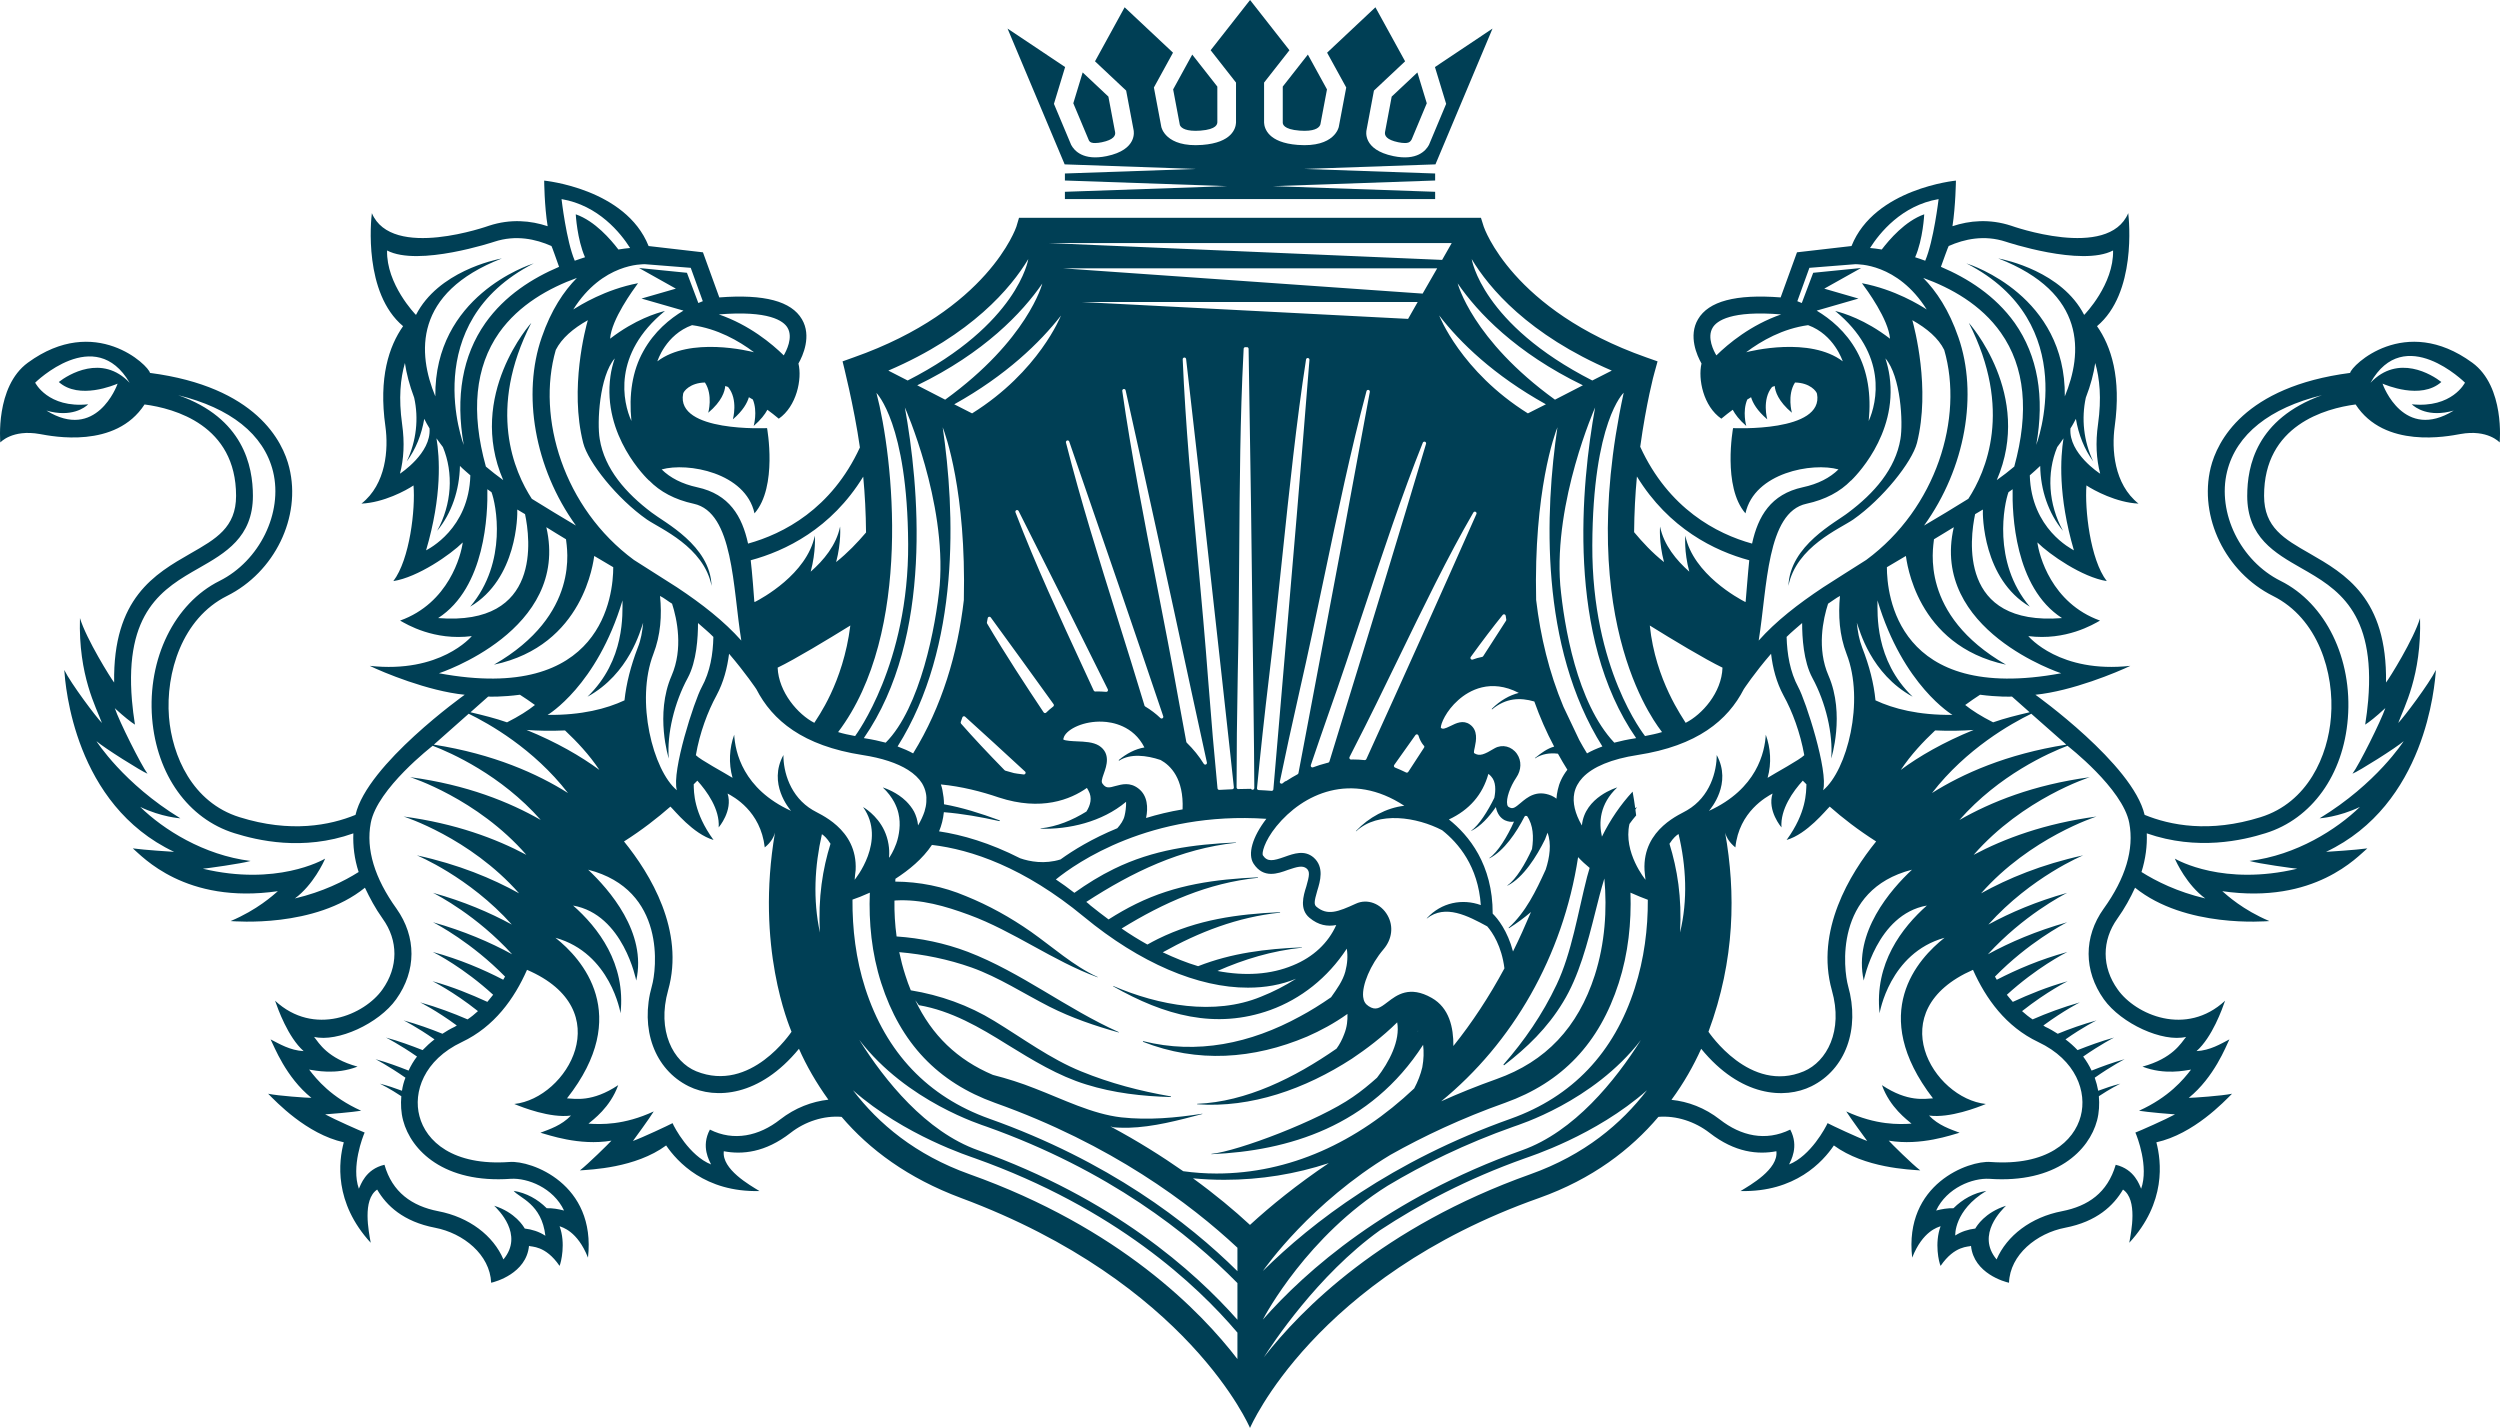 <?xml version="1.0" encoding="UTF-8"?>
<svg id="Ebene_1" xmlns="http://www.w3.org/2000/svg" baseProfile="tiny" version="1.2" viewBox="0 0 360.172 205.724">
  <!-- Generator: Adobe Illustrator 29.5.1, SVG Export Plug-In . SVG Version: 2.1.0 Build 141)  -->
  <path d="M157.796,20.606c.269,0,.586-.037.941-.111,1.726-.356,1.995-.981,1.918-1.442l-.97-5.137-3.705-3.482-1.349,4.443,2.25,5.359c.185.332.527.372.915.372Z" fill="#003f55"/>
  <path d="M184.806,17.676c.011.177.051.963,2.427,1.143.25.019.482.028.703.028,1.756,0,2.191-.583,2.292-.931l.949-5.036-2.754-5.018-3.617,4.611v5.203Z" fill="#003f55"/>
  <path d="M199.537,19.036c-.079.49.197,1.105,1.911,1.459.359.074.674.111.944.111.388,0,.73-.039.987-.522l2.175-5.206-1.351-4.438-3.704,3.476-.962,5.121Z" fill="#003f55"/>
  <path d="M172.306,24.34l-18.886.655v1.011l23.379.813-23.379.812v1.053h53.339v-1.053l-23.371-.812,23.371-.813v-1.011l-18.882-.655,18.926-.659,8.224-19.565-8.295,5.543,1.614,5.304-2.474,5.906c-.443.829-1.729,2.324-5.119,1.623-4.502-.927-3.905-3.642-3.879-3.751l1.068-5.692,4.491-4.215-4.278-7.784-6.959,6.538,2.755,5.016-1.072,5.674s-.563,3.01-5.911,2.599c-4.265-.326-4.81-2.38-4.853-3.202v-5.778l3.654-4.66-5.674-7.238-5.677,7.238,3.654,4.66v5.778c-.042.822-.588,2.876-4.857,3.202-5.346.411-5.905-2.599-5.905-2.599l-1.068-5.674,2.752-5.016-6.967-6.538-4.269,7.784,4.486,4.215,1.075,5.692c.019.109.612,2.824-3.88,3.751-3.389.701-4.677-.794-5.118-1.623l-2.48-5.906,1.611-5.304-8.295-5.543,8.229,19.565,18.921.659Z" fill="#003f55"/>
  <path d="M356.172,52.248c-9.711-7.093-17.423.428-17.59,1.476-15.329,1.999-19.161,9.902-20.089,13.639-1.738,7.117,2.118,15.067,8.973,18.494,6.498,3.237,8.878,11.092,8.355,17.447-.428,5.57-3.332,12.306-10.14,14.424-7.355,2.309-13.044,1.166-16.709-.333-1.69-7.283-15.733-17.304-15.733-17.304,5.284-.524,11.806-3.261,13.686-4.165-10.187,1.119-14.614-4.189-14.71-4.284,5.427.69,9.378-1.69,10.33-2.237-7.022-2.523-8.783-9.426-9.021-11.258,1.738,1.737,6.474,5.022,9.997,5.57-2.404-3.118-3.189-10.402-2.928-13.781,1.071.714,4.332,2.475,7.498,2.618-3.547-2.809-3.88-7.855-3.427-11.116.976-7.045-.524-11.568-2.547-14.448,5.689-4.76,4.618-15.209,4.499-16.281-2.904,6.831-16.876,1.809-16.876,1.809-3.118-1.024-6.022-.738-8.45.071.452-2.904.5-6.569.5-6.569,0,0-11.734,1.119-15.043,9.426l-7.855.905-2.356,6.498c-6.474-.5-10.378.547-11.901,3.142-1.428,2.404-.143,5.26.5,6.379-.524,2.237.262,6.165,2.856,7.95.571-.476,1.119-.905,1.642-1.286.357.667.928,1.452,1.952,2.333,0,0-.595-2.071.143-3.808.19-.119.381-.214.548-.333.238.809.857,1.928,2.333,3.189,0,0-.809-2.856.69-4.665.119-.047.262-.095.381-.143.071.786.5,2.19,2.475,3.856,0,0-.714-2.547.452-4.356,2.19.047,3.094,1.285,3.166,1.619,1.071,5.593-12.092,4.951-12.092,4.951,0,0-1.547,8.45,1.785,12.282,1.285-5.879,9.664-7.379,13.401-6.331-1.238,1.214-2.928,2.095-5.141,2.57-4.618 1-6.45,4.189-7.307,8.117-5.094-1.404-12.02-5.022-16.114-13.948.857-6.236,1.999-10.568,2.047-10.663l.452-1.642-1.619-.571c-19.375-6.831-23.374-18.708-23.421-18.827l-.405-1.285h-66.551l-.381,1.285c-.047.119-4.046,11.996-23.445,18.827l-1.595.571s1.666,6.522,2.499,12.401c-4.094,8.878-11.044,12.448-16.114,13.853-.857-3.927-2.69-7.117-7.331-8.117-2.19-.476-3.88-1.357-5.117-2.57,3.737-1.047,12.091.452,13.377,6.331,3.356-3.832,1.809-12.282,1.809-12.282,0,0-13.163.643-12.092-4.951.048-.333.976-1.571,3.142-1.619,1.19,1.809.476,4.356.476,4.356,1.975-1.666,2.38-3.07,2.452-3.856.143.048.262.095.405.143,1.5,1.809.69,4.665.69,4.665,1.476-1.261,2.071-2.38,2.309-3.189.19.119.381.214.571.333.714,1.738.119,3.808.119,3.808,1.023-.881,1.619-1.666,1.975-2.333.524.381,1.071.809,1.642,1.286,2.571-1.785,3.38-5.713,2.832-7.95.643-1.119,1.928-3.975.5-6.379-1.523-2.594-5.403-3.642-11.901-3.142l-2.356-6.498-7.831-.905c-3.308-8.307-15.043-9.426-15.043-9.426,0,0,.024,3.666.5,6.569-2.428-.809-5.332-1.095-8.45-.071,0,0-13.972,5.022-16.876-1.809-.143,1.071-1.19,11.52,4.499,16.281-2.023,2.88-3.547,7.403-2.547,14.448.452,3.261.119,8.307-3.451,11.116,3.19-.143,6.45-1.904,7.498-2.618.286,3.38-.524,10.663-2.904,13.781,3.523-.547,8.259-3.832,9.997-5.57-.238,1.833-1.999,8.735-9.021,11.258.952.548,4.903,2.928,10.33,2.237-.095.095-4.522,5.403-14.71,4.284,1.857.905,8.378,3.642,13.686,4.165,0,0-14.067,10.021-15.733,17.304-3.665,1.5-9.354,2.642-16.709.333-6.807-2.118-9.711-8.854-10.164-14.424-.5-6.355,1.88-14.21,8.355-17.447,6.879-3.427,10.735-11.377,8.973-18.494-.904-3.737-4.737-11.639-20.065-13.639-.167-1.047-7.879-8.569-17.59-1.476C-.717,55.7.045,63.745.045,63.745c0,0,1.714-1.928,5.689-1.214,1.833.333,10.925,2.166,15.091-4.261,4.308.571,13.186,2.975,13.186,13.163,0,4.57-2.904,6.212-6.569,8.307-5.141,2.952-11.187,6.427-10.997,18.589-.452-.547-4.023-6.284-4.927-9.283-.238,8.307,2.356,12.877,3.166,15.114-.786-.786-4.475-5.689-5.427-7.641.167,2.261,1.428,19.399,15.828,26.206-.405-.024-4.237-.262-5.951-.5,1.357,1.142,7.545,8.093,20.898,6.165-.69.595-2.975,2.69-6.807,4.308.571.024,12.115,1.047,19.351-4.808.69,1.452,1.476,2.952,2.547,4.451,2.285,3.166,2.261,6.998-.024,10.211-2.571,3.642-9.854,6.831-15.471,1.619.405,1.166,1.857,5.26,4.118,7.26-1.952-.095-3.499-1.047-4.76-1.69.524,1.023,2.19,5.451,5.879,8.426-.619,0-4.784-.286-6.236-.595,1.119,1.119,5.522,5.808,10.901,6.998-.738,2.737-1.452,8.664,3.88,14.472-.286-1.619-1.238-6.189.928-7.664,1.333,2.309,3.761,4.618,8.331,5.498,4.094.786,7.926,3.88,8.093,7.926.571-.119,5.07-1.333,5.451-5.308.333.166,2.356-.119,4.404,2.88.214-.476.904-3.285,0-5.712.357.143,2.57.666,4.094,4.522,1.19-10.663-8.212-14.02-11.282-13.781-8.188.595-12.068-2.999-12.996-6.593-.928-3.451.619-8.093,6.117-10.687,4.665-2.214,7.545-6.236,9.378-10.402,13.353,5.736,5.76,18.518-1.833,19.327,1.143.476,5.189,2.071,8.164,1.666-1.357,1.428-3.094,1.976-4.403,2.475,1.119.286,5.57,1.928,10.235,1.143-.405.452-3.38,3.38-4.546,4.284,1.547-.119,7.998-.333,12.425-3.594,1.595,2.333,5.594,6.76,13.448,6.569-1.404-.857-5.451-3.142-5.141-5.736,2.618.5,5.951.214,9.616-2.642,2.095-1.642,4.808-2.523,7.355-2.309,3.999,4.689,9.545,8.83,17.209,11.687,32.799,12.211,41.63,33.132,41.63,33.132,0,0,9.235-21.66,41.654-33.132,7.688-2.737,13.21-6.998,17.185-11.687,2.547-.214,5.26.666,7.379,2.309,3.665,2.856,6.998,3.142,9.616,2.642.309,2.594-3.761,4.879-5.165,5.736,7.879.19,11.877-4.237,13.448-6.569,4.451,3.261,10.901,3.475,12.449,3.594-1.19-.905-4.142-3.832-4.546-4.284,4.665.785,9.116-.857,10.211-1.143-1.309-.5-3.047-1.047-4.403-2.475,2.975.405,7.045-1.19,8.188-1.666-7.617-.809-15.233-13.448-1.857-19.327,1.857,4.165,4.737,8.188,9.402,10.402,5.498,2.594,7.045,7.236,6.117,10.687-.952,3.594-4.832,7.188-12.996,6.593-3.07-.238-12.496,3.118-11.282,13.781,1.523-3.856,3.713-4.38,4.094-4.522-.904,2.428-.238,5.236,0,5.712,2.047-2.999,4.07-2.713,4.38-2.88.405,3.975,4.879,5.189,5.474,5.308.143-4.046,3.999-7.141,8.093-7.926,4.57-.881,6.974-3.189,8.331-5.498,2.142,1.476,1.19,6.046.904,7.664,5.355-5.808,4.618-11.734,3.904-14.472,5.379-1.19,9.783-5.879,10.901-6.998-1.476.309-5.641.595-6.236.595,3.665-2.975,5.355-7.402,5.855-8.426-1.238.643-2.785,1.595-4.737,1.69,2.261-1.999,3.713-6.093,4.118-7.26-5.617,5.213-12.901,2.023-15.471-1.619-2.309-3.213-2.309-7.045-.048-10.211,1.071-1.5,1.88-2.999,2.547-4.451,7.26,5.855,18.804,4.832,19.351,4.808-3.832-1.619-6.093-3.713-6.784-4.308,13.353,1.928,19.518-5.022,20.898-6.165-1.714.238-5.546.476-5.95.5,14.376-6.807,15.662-23.945,15.828-26.206-.952,1.952-4.641,6.855-5.427,7.641.809-2.237,3.38-6.807,3.142-15.114-.881,2.999-4.451,8.735-4.903,9.283.191-12.163-5.879-15.638-10.997-18.589-3.666-2.095-6.569-3.737-6.569-8.307-.024-10.187,8.854-12.591,13.186-13.163,4.165,6.427,13.258,4.594,15.091,4.261,3.951-.714,5.665,1.214,5.665,1.214,0,0,.785-8.045-3.951-11.496ZM16.945,55.271c-.119.381-3.118,8.307-10.259,3.88,3.618,1.047,5.57-.452,6.022-.904-5.808.595-7.641-3.118-7.641-3.118,0,0,8.64-8.521,13.615.024-3.975-4.213-8.878-1.166-10.211-.119,2.928,2.618,8.069.405,8.473.238ZM42.484,129.439c2.618-1.928,4.165-5.26,4.356-5.736-.405.238-7.045,3.975-17.614,1.452.428-.024,5.617-.738,6.879-1.119-6.76-.833-12.591-4.546-15.9-7.783,3.07,1.476,5.784,1.642,5.784,1.642-8.212-4.999-12.092-11.116-12.092-11.116,1.047.928,6.498,4.356,7.355,4.689-.928-1.262-4.118-7.617-4.713-9.45l.143.143c1.166,1.071,2.166,1.857,2.761,2.237-.19-1.214-.333-2.356-.428-3.451-1.095-12.901,4.522-16.186,9.616-19.089,3.832-2.19,7.807-4.451,7.807-10.425,0-4.284-1.381-11.211-10.759-14.496,7.474,1.833,12.33,5.594,13.662,10.997,1.452,5.951-1.952,12.877-7.712,15.757-6.498,3.237-10.402,11.211-9.711,19.803.667,8.14,5.213,14.472,11.854,16.542,3.285,1.024,9.83,2.618,17.137.024-.071,1.809.143,3.666.762,5.57-2.118,1.333-5.165,2.856-9.188,3.808ZM297.691,107.279c-8.616,1.357-14.995,4.213-19.351,6.974,4.951-6.403,11.425-10.021,14.305-11.425l5.046,4.451ZM263.915,142.673c1.666,5.855-.738,10.259-4.022,11.663-7.783,3.285-13.686-5.617-13.758-5.689,3.856-10.402,3.927-20.089,2.404-28.681.19.69.619,1.428,1.476,2.118.524-5.165,4.522-7.307,5.355-7.76-.786,2.475,1.285,4.879,1.285,4.879-.19-2.618,1.69-5.236,3.071-6.736.167.167.357.357.524.524-.048,1.142.024,4.07-2.856,8.021,2.951-.857,5.665-4.308,6.212-4.808,1.857,1.642,4.07,3.356,6.688,5.022-3.785,4.665-8.783,12.853-6.379,21.446ZM263.439,97.353c-1.714-3.904-.786-8.164-.071-10.378.571-.357,1.119-.809,1.714-1.119-.262,2.785-.095,5.641.952,8.355,2.642,6.784.072,16.78-3.38,19.637.786-2.713-2.523-12.925-3.57-14.829-1.214-2.261-1.619-4.808-1.69-7.26.69-.69,1.476-1.333,2.237-1.999,0,2.047.19,5.522,1.476,7.902,1.928,3.546,2.999,8.069,2.713,11.615,0,0,2.023-6.355-.381-11.925ZM270.199,100.9c-.238-2.452-.881-4.951-1.904-7.569-.452-1.166-.666-2.38-.785-3.618.405,1.071,1.999,7.355,8.045,10.663-5.498-5.284-5.046-11.996-5.07-13.877,3.689,12.306,10.806,16.495,10.806,16.495-4.927.048-8.474-.881-11.092-2.095ZM278.792,105.232c2.023.095,3.927.048,5.546-.071-4.332,1.761-7.878,3.808-10.497,5.76,1.5-2.237,3.213-4.046,4.951-5.689ZM283.124,101.566c.738-.547,1.452-1.024,2.142-1.476,2.523.333,4.499.286,4.594.262l2.547,2.261c-1.833.429-3.642.881-5.26,1.452-1.738-.881-3.047-1.714-4.023-2.499ZM296.953,96.996c-23.707,4.404-25.111-11.425-25.111-15.281.904-.524,1.785-1.071,2.737-1.619.119.643,1.404,12.901,14.424,15.662-12.52-7.212-10.473-16.828-10.378-18.066.928-.547,1.904-1.166,2.856-1.737-3.427,14.876,15.471,21.041,15.471,21.041ZM282.148,48.606c-1.357-3.951-3.19-6.665-5.07-8.569,3.951,1.428,8.331,3.832,11.187,7.902,3.475,4.927,4.094,11.401,1.928,19.28-.786.666-1.619,1.309-2.523,1.952,5.308-12.282-4.023-22.659-4.023-22.659,6.379,12.496,2.452,21.469-.071,25.349-2.166,1.333-4.284,2.642-6.379,3.856,5.998-8.307,7.783-18.97,4.951-27.111ZM297.072,89.046c-14.972,1.19-13.258-11.496-12.52-14.972.381-.214.738-.428,1.119-.666-.048.809,0,9.997,6.76,13.996-5.474-6.474-3.666-14.9-3.071-16.495.19-.143.405-.286.595-.429-.071,3.475.262,14.162,7.117,18.566ZM292.43,68.481c.5-.452,1.047-.904,1.5-1.357.047,3.475,1.19,6.831,3.285,9.354-2.118-3.832-2.38-8.331-.833-12.068.333-.428.619-.833.904-1.261-.428,2.713-.809,8.235,1.5,16.138-.357-.214-6.141-3.094-6.355-10.806ZM302.261,61.103c-.381,2.69-.238,5.046.309,7.141-.095-.048-4.546-2.951-4.284-6.498v-.024c.309-.452.524-.905.785-1.38.381,2.261,1.214,4.38,2.499,6.141-1.404-2.951-1.714-6.212-1.071-9.188.714-1.833,1.142-3.523,1.357-4.998.643,2.237.928,5.046.405,8.807ZM280.743,35.444c2.261-1,5.118-1.642,8.236-.619,0,0,10.901,3.642,15.448,1.262.119,4.856-4.07,9.211-4.165,9.283-3.189-6.236-11.354-7.95-12.377-8.14,12.806,4.975,12.139,13.71,9.592,19.875.143-14.424-13.353-18.899-14.186-19.161,16.804,8.593,10.068,26.159,10.068,26.159,1.238-6.95.214-12.853-3.094-17.566-2.832-3.975-6.831-6.474-10.639-8.093.262-.738,1.071-2.975,1.119-2.999ZM279.292,28.684s-.714,6.046-1.928,8.878c-.476-.167-.976-.357-1.452-.5,1.142-2.594,1.309-6.188,1.309-6.188-2.761.976-5.022,3.642-6.117,5.07-.666-.095-1.238-.19-1.69-.214,1.357-2.142,4.546-6.141,9.878-7.045ZM260.678,38.586l6.617-.524c.309.024,6.046-.19,10.283,6.522-.976-.619-4.57-2.88-9.331-3.784.714.952,3.832,5.213,4.046,7.997-3.618-2.785-6.712-3.689-7.902-3.999,7.617,6.236,6.022,13.21,4.832,15.852.381-3.784-.143-7.188-1.714-10.044-1.571-2.856-3.832-4.689-5.784-5.855l6.022-1.738-4.927-1.428,5.308-2.975-6.903.69-1.642,4.356c-.238-.095-.476-.19-.643-.262l1.738-4.808ZM247.278,51.201c-.381-.619-1.38-2.571-.547-3.975.571-1,2.666-2.523,9.878-1.928-4.356,1.5-7.641,4.237-9.331,5.903ZM251.562,50.749c2.214-1.666,5.284-3.404,8.926-3.904,3.784,1.381,4.951,5.141,4.998,5.213-4.737-3.594-13.305-1.476-13.924-1.309ZM260.25,72.575c2.737-.595,4.856-1.737,6.427-3.356v.024c.262-.262,6.784-6.45,5.546-15.067-.119-.857-.333-1.714-.595-2.547,2.214,2.571,2.571,9.259,2.166,11.615-.714,4.332-3.808,7.831-7.498,10.592-1.809,1.428-8.426,4.737-8.64,10.568,1.119-5.641,7.426-8.236,9.354-9.569,4.237-2.975,8.45-8.259,9.164-11.02,1.976-7.855-.381-16.638-.666-17.685,2.118,1.19,3.761,2.594,4.594,4.284,2.832,9.759-1.119,22.803-11.235,30.253-.405.238-6.212,3.951-6.212,3.951-3.618,2.404-6.807,4.88-9.283,7.664,1.238-7.664,1.143-18.471,6.879-19.708ZM235.829,68.648c4.594,7.498,11.211,10.735,16.185,12.068-.167,1.5-.476,5.546-.524,5.998-.048,0-.095,0-.119-.024-.833-.428-7.426-3.951-8.569-9.521,0,0-.214,2.261.571,5.189-1.833-1.619-3.666-3.808-4.213-6.498,0,0-.19,2.237.571,5.118-1.714-1.357-3.07-2.833-4.308-4.308.024-2.809.167-5.498.405-8.021ZM248.158,96.187c-.119,3.618-2.952,6.76-5.308,7.95-.357-.666-4.356-6.093-5.165-14.019,3.213,1.999,7.95,4.856,10.473,6.07ZM233.925,56.58c-7.331,33.799,5.284,48.485,5.522,48.889-.762.238-1.619.405-2.452.571-.119-.19-7.664-9.592-7.593-27.468.071-17.875,4.522-21.993,4.522-21.993ZM216.712,153.46c3.274-2.518,6.222-5.36,8.463-9.065,2.307-3.752,3.529-8.486,4.682-13.086.392-1.599.806-3.187,1.276-4.731.002.001.004.003.006.004.405,4.475.095,9.307-1.381,13.924-2.428,7.521-7.045,12.425-14.138,14.948-2.809 1-5.474,2.071-7.997,3.213,10.283-8.402,17.542-20.874,19.732-35.18.515.559,1.078,1.072,1.663,1.552-.129.426-.259.851-.371,1.29-1.327,5.19-2.209,10.919-4.382,15.513-2.056,4.342-4.66,8.09-7.654,11.518-.024.059.058.129.102.099ZM173.205,160.453c-3.832.595-7.736.952-11.663.524-4.189-.476-8.426-2.618-12.449-4.165-1.975-.786-3.999-1.428-6.046-1.952-5.118-2.166-8.807-5.712-11.187-10.758.167.238.357.476.524.714,4.689.809,8.759,3.189,12.758,5.689,3.594,2.214,7.307,4.499,11.354,5.736,3.975,1.238,8.021,1.69,12.139,1.809.071,0,.095-.072.048-.095-4.427-.762-8.712-1.88-12.901-3.594-4.427-1.785-8.45-4.784-12.52-7.26-3.713-2.285-7.831-3.737-12.044-4.427-.286-.69-.547-1.404-.785-2.166-.357-1.095-.643-2.214-.881-3.332,3.546.309,7.045,1.023,10.425,2.214,3.927,1.404,7.474,3.737,11.211,5.641,3.213,1.619,6.546,2.761,9.973,3.713.024,0,.024-.024.024-.048-7.521-3.356-14.067-8.616-21.755-11.568-3.332-1.261-6.784-1.975-10.259-2.214-.238-1.737-.333-3.475-.309-5.165.071,0,.143-.024.214-.024,3.642-.19,7.093.809,10.52,2.071,6.427,2.356,12.092,6.641,18.518,8.997.024.024.047-.048,0-.048-3.404-1.547-6.498-4.332-9.569-6.498-2.999-2.095-6.093-3.808-9.378-5.141-3.309-1.404-6.736-2.071-10.187-2.095,0-.143.024-.262.024-.405,1.952-1.261,3.904-2.856,5.26-4.879,5.641.666,13.258,3.213,21.898,10.354,8.069,6.665,16.471,10.235,23.635,10.211,2.475,0,4.784-.405,6.926-1.285-1.571 1-3.261,1.88-5.07,2.594-6.712,2.761-14.71,1.261-21.255-1.547-.024-.024-.047.048-.024.048,7.355,4.189,14.733,6.26,22.66,3.404,4.38-1.595,8.236-4.618,10.997-8.831.167,1.047.095,2.142-.214,3.309-.357,1.333-1.262,2.571-1.999,3.618-.024.024-.048.048-.048.071-1.476,1.024-2.999,1.976-4.475,2.761-7.165,3.927-14.853,5.498-22.565,3.57-.071,0-.095.071-.047.095,7.831,3.071,15.876,2.523,23.636-.762,1.904-.833,3.903-1.904,5.808-3.261.024.928-.048,1.857-.476,2.928-.286.762-.643,1.452-1.095,2.071-6.022,4.189-13.02,7.664-20.065,7.95-.024,0-.024.048,0,.071,7.76.547,15.519-2.19,22.279-6.569,2.023-1.357,4.38-3.118,6.522-5.237.476,2.618-1.166,5.736-2.904,7.974-1.095.976-2.237,1.928-3.499,2.785-4.808,3.356-16.519,7.807-20.351,8.188-.024,0-.024.047,0,.047,11.02-.476,22.898-3.975,30.49-15.757.119,1.023.095,2.071-.119,3.237-.238,1.023-.643,2.071-1.166,3.047-8.236,7.783-17.994,12.258-28.491,12.258-1.619,0-3.213-.119-4.784-.333-3.071-2.142-6.569-4.356-10.497-6.45.143.024.262.071.405.119.738.071,1.476.071,2.19.071,3.594-.095,7.212-1.071,10.639-1.976.024,0,.024-.047,0-.047ZM135.812,61.555c.381.976,3.404,9.235,3.047,24.897-.881,7.664-3.142,15.329-7.307,22.088-.643-.357-1.404-.69-2.237-1,9.092-14.472,8.259-33.942,6.498-45.986ZM127.601,106.993c-.904-.238-1.88-.452-2.952-.619-.095,0-.119-.024-.19-.048,10.092-14.567,7.902-36.56,5.903-47.628.048.095,5.998,13.543,5.022,25.635-.547,5.808-2.785,17.661-7.783,22.66ZM207.338,45.441c2.999,3.903,7.878,8.64,15.376,12.806l-2.594,1.309c-9.664-6.046-12.782-14.115-12.782-14.115ZM217.006,89.259c.009.059-.004.119-.037.169l-1.261,1.963c-.674,1.05-1.346,2.099-2.024,3.144-.037.057-.095.096-.162.108-.484.093-.923.216-1.343.377-.029.011-.059.017-.088.017-.075,0-.148-.034-.196-.096-.066-.086-.069-.207-.004-.295,1.663-2.301,3.167-4.282,4.599-6.055.048-.059.119-.092.192-.092.022,0,.043.003.065.009.094.026.165.105.179.202l.08.55ZM212.267,73.831c.046-.079.128-.123.213-.123.038,0,.077.009.112.027.116.06.167.2.113.32-5.083,11.475-10.417,23.355-15.857,35.308-.04.089-.128.145-.224.145-.009,0-.017-0-.026-.001-.592-.061-1.135-.09-1.657-.09h-.022c-.085,0-.162,0-.249.009-.009.001-.018.002-.026.002-.08,0-.156-.039-.202-.106-.052-.074-.059-.17-.019-.251l.145-.29c.17-.343.343-.691.522-1.032,2.118-4.108,4.276-8.556,6.363-12.857,3.528-7.271,7.175-14.791,10.814-21.061ZM205.203,107.534c.018.068-.011.131-.049.19l-2.266,3.481c-.047.072-.126.112-.207.112-.037,0-.074-.009-.109-.026-.531-.26-1.069-.501-1.598-.714-.07-.028-.123-.087-.145-.16s-.008-.151.037-.213c1.018-1.419,2.037-2.849,3.055-4.303.047-.067.122-.105.202-.105.014,0,.027.001.04.003.094.016.171.083.197.175.155.533.401,1.009.732,1.412.063.031.092.079.111.147ZM180.608,124.44c1.428,2.166,3.475,1.428,4.951.881,1.286-.428,2.095-.69,2.69-.19.476.428.405 1-.048,2.571-.452,1.404-1,3.309.452,4.522,1.309,1.095,2.594,1.285,3.856,1.047-1.142,2.571-3.308,4.618-6.236,5.808-3.189,1.333-6.902,1.571-10.877.809,3.832-1.69,7.855-2.904,12.163-3.356.024,0,.024-.047,0-.047-5.189.214-10.092.809-14.948,2.713-1.69-.5-3.38-1.19-5.094-1.999,5.236-2.928,10.759-5.07,16.876-5.713.048,0,.048-.071,0-.071-6.117.286-11.853,1.047-17.566,3.856-.5.238-1.0.524-1.523.809-1.238-.69-2.475-1.452-3.713-2.309,6.07-3.737,12.425-6.569,19.637-7.307.024,0,.024-.071,0-.071-6.117.286-11.853,1.023-17.566,3.832-1.357.666-2.642,1.404-3.951,2.237-.857-.619-1.714-1.309-2.594-1.999-.166-.167-.405-.357-.619-.524,6.641-4.308,13.591-7.664,21.565-8.521.024,0,.024-.048,0-.048-6.141.286-11.877,1.023-17.566,3.808-1.999.976-3.88,2.142-5.713,3.451-.904-.714-1.785-1.333-2.666-1.928,2.928-2.38,13.615-9.854,30.324-8.735-1.999,2.595-2.737,5.094-1.833,6.474ZM144,118.18c-2.785-1.023-5.355-1.833-7.998-2.309,0-.666-.095-1.357-.238-2.095-.048-.238-.119-.5-.214-.762,2.975.286,5.855,1.024,8.355,1.88,6.117,1.999,10.33.286,12.687-1.381.071.119.143.238.214.381.595,1.047.286,2.118-.286,3.023-2.047,1.262-4.237,2.166-6.593,2.428-.024,0-.024.048,0,.048,3.999.119,8.831-.952,12.306-3.88.024.738-.095,1.523-.214,1.999-.143.667-.571,1.262-1.047,1.809-3.642,1.5-6.379,3.19-8.188,4.499-2.285.714-4.451.309-5.808-.167-4.404-2.237-8.355-3.38-11.687-3.88.357-.857.595-1.785.69-2.761,2.666.214,5.332.69,7.998,1.285.071,0,.095-.095.024-.119ZM147.679,111.152c.078.072.101.186.057.283-.04.089-.129.145-.225.145-.009,0-.017-.001-.026-.002-.741-.079-1.263-.175-1.409-.201-.441-.115-.821-.219-1.236-.346-.04-.012-.076-.034-.105-.063-2.496-2.549-4.489-4.68-6.271-6.707-.06-.068-.077-.163-.046-.248.084-.228.159-.434.224-.649.024-.081.088-.144.17-.167.022-.006.044-.009.066-.009.06,0,.119.023.165.064,2.739,2.477,5.563,5.062,8.634,7.901ZM142.188,89.651c.045-.19.078-.39.111-.59.016-.098.09-.177.187-.2.019-.004.038-.007.057-.007.078,0,.152.037.199.102,3.023,4.145,6.034,8.312,9.045,12.491.078.108.056.259-.05.34-.388.298-.717.583-1.006.871-.047.047-.11.073-.175.073-.008,0-.016-0-.024-.001-.074-.007-.14-.047-.181-.109-2.53-3.795-5.475-8.281-8.135-12.787-.032-.055-.042-.12-.028-.182ZM155.925,43.513h48.318l-1.381,2.428-46.938-2.428ZM180.706,113.53c0,.065-.026.128-.072.175-.046.046-.109.073-.175.073h-.011c-.094,0-.178-.053-.219-.134,0,0-1.604.03-1.61.03-.064,0-.125 0-.185.009-.011.002-.023.003-.035.003-.059,0-.116-.021-.162-.06-.054-.047-.085-.115-.085-.187,0-4.904.057-10.283.172-16.444.129-5.692.17-11.679.21-17.469.065-9.6.133-19.527.604-28.561l.034-.72c.006-.132.115-.235.247-.235.002,0,.004 0.0.006 0.0.037.001.072.01.103.025.033-.016.07-.026.109-.026.002,0,.004 0.0.006 0.0.134.003.241.113.241.247,0,0,.011.599.011.721.242,14.112.452,29.166.641,46.019.018,1.716.04,3.45.062,5.197.047,3.734.094,7.53.11,11.337ZM172.577,80.694c-.884-9.683-1.799-19.696-2.187-28.927-.006-.133.095-.246.227-.256.007-0.0.013-.001.02-.001.124,0,.23.093.245.218,1.65,14.267,3.332,29.235,5.14,45.76.226,2.094.46,4.21.697,6.342.352,3.172.708,6.381,1.043,9.606.007.068-.014.136-.059.187-.045.052-.109.082-.178.085-.662.023-1.289.057-1.86.091-.005,0-.01 0-.014 0-.126,0-.233-.096-.246-.223-.455-4.666-.893-9.749-1.34-15.539-.422-5.672-.964-11.606-1.488-17.344ZM173.877,109.86c.026.117-.037.236-.148.281-.03.012-.062.018-.093.018-.083,0-.164-.043-.21-.117-.668-1.083-1.491-2.103-2.446-3.032-.037-.035-.061-.082-.071-.131-.389-2.084-.778-4.18-1.156-6.287-.959-5.407-2.056-11.028-3.116-16.465-1.806-9.257-3.673-18.829-4.956-27.803-.019-.131.07-.254.2-.278.015-.003.03-.004.045-.004.113,0,.215.079.241.193,3.079,13.813,6.261,28.369,9.456,43.265.732,3.4,1.488,6.857,2.255,10.36ZM167.505,102.954s.071.207.084.252c.031.107-.014.222-.11.279-.04.023-.083.035-.127.035-.062,0-.124-.024-.171-.07-.635-.613-1.395-1.191-2.199-1.671-.074-.044-.12-.125-.12-.212-1.223-4.067-2.551-8.307-3.836-12.408-2.633-8.404-5.355-17.095-7.455-25.402-.032-.128.042-.259.169-.297.023-.007.047-.011.071-.011.102,0,.198.065.233.166,5.065,14.631,9.469,27.499,13.463,39.338ZM164.875,107.683c-1.309.214-2.571.881-3.689,1.809-.024.024,0,.119.048.095,1.595-1.047,3.927-.786,5.974-.095,1.428.786,3.356,2.666,3.166,7.117-1.88.309-3.618.738-5.26,1.238.309-1.476.238-3.237-1.119-4.26-1.214-.928-2.356-.595-3.261-.357-.976.286-1.404.357-1.88-.309-.214-.262-.143-.595.19-1.523.357-1,1.024-2.856-.714-3.975-.857-.524-2.047-.571-3.189-.619-.619-.024-1.642-.071-1.952-.262,0-.071.024-.214.119-.428.524-1.119,2.856-2.261,5.546-2.142,1.333.048,4.427.548,6.022,3.713ZM181.331,113.823c-.068-.003-.132-.033-.176-.084-.045-.051-.066-.118-.06-.186.494-5.145,1.08-10.55,1.741-16.067.679-5.588,1.298-11.501,1.896-17.219,1.008-9.635,2.05-19.599,3.429-28.48.019-.122.123-.209.244-.209.009,0,.019.001.029.002.132.016.228.133.217.265-1.166,14.676-2.429,29.787-3.858,46.195-.199,2.275-.393,4.586-.589,6.917-.244,2.9-.49,5.83-.751,8.756-.011.128-.119.225-.246.225-.006,0-.078-.005-.078-.005-.605-.044-1.201-.088-1.797-.11ZM187.237,99.498c1.2-5.248,2.373-10.835,3.506-16.237,1.921-9.157,3.908-18.626,6.125-26.909.029-.11.128-.183.238-.183.018,0,.036.002.054.006.129.029.213.155.189.285-2.676,14.606-5.45,29.455-8.244,44.134-.324,1.692-.645,3.405-.969,5.132-.351,1.872-.705,3.759-1.069,5.652-.014.074-.06.136-.127.172-.507.269-1.029.578-1.642.974-.04.026-.086.04-.133.04h-.017l-.368.29c-.045.035-.099.053-.153.053-.045,0-.09-.012-.129-.037-.088-.054-.133-.158-.112-.26.785-3.821,1.692-7.988,2.852-13.113ZM188.846,110.235c.825-2.439,1.661-4.867,2.509-7.284,1.713-4.82,3.428-9.988,5.088-14.985,2.749-8.281,5.592-16.844,8.54-24.189.038-.096.131-.155.229-.155.027,0,.054.005.082.014.124.043.193.177.155.303-3.895,13.024-7.932,26.311-12.342,40.62-.526,1.694-1.052,3.411-1.579,5.151-.028.092-.106.159-.201.173-.066.009-.133.029-.199.048-.693.179-1.347.385-1.959.615-.028.01-.058.016-.087.016-.063,0-.125-.024-.172-.07-.068-.066-.093-.166-.062-.256ZM204.958,42.299l-51.841-3.642h53.936l-2.095,3.642ZM159.604,99.317c.04.08.033.175-.017.249-.046.068-.123.108-.204.108-.007,0-.055-.004-.055-.004-.232-.021-.456-.042-.689-.042l-.532-.012c-.088 0-.193-0-.288.01-.009.001-.018.002-.027.002-.096,0-.184-.056-.224-.144l-1.41-3.052c-3.434-7.422-6.984-15.097-9.861-22.619-.047-.122.011-.261.13-.314.032-.014.066-.021.1-.021.09,0,.177.05.22.136,4.836,9.583,9.042,17.991,12.857,25.704ZM140.049,59.556l-2.571-1.309c7.474-4.165,12.353-8.902,15.376-12.782-.024.024-3.142,8.045-12.806,14.091ZM204.267,148.623v-.095h.048c-.024.024-.048.047-.048.095ZM199.912,144.363c-1.143.881-1.714,1.261-2.737.595-.476-.309-.714-.714-.786-1.333-.19-1.69,1.047-4.641,2.928-6.855,1.238-1.452,1.476-3.309.595-4.879-.952-1.714-2.928-2.476-4.594-1.69-2.547,1.166-4.07,1.761-5.665.428-.357-.309-.333-.738.119-2.285.428-1.38,1.047-3.427-.524-4.808-1.309-1.119-2.832-.571-4.165-.095-1.666.595-2.499.762-3.142-.214-.167-.262.143-1.952,1.952-4.189,3.808-4.665,10.759-7.974,18.423-2.951-2.571.286-5.141,1.69-6.95,3.618-.047.047,0,.071.024.047,3.19-2.951,8.759-2.023,12.377-.143,2.356,1.857,5.189,5.213,5.57,10.783-2.642-.952-5.665-.405-7.783,1.904,0,.024.024.024.024.024,2.642-2.095,5.879-.381,8.688,1.142.762.881,2.071,2.832,2.476,6.046-2.19,4.07-4.665,7.831-7.355,11.187.024-2.666-.595-5.498-3.118-6.926-3.213-1.833-5.046-.405-6.355.595ZM211.979,119.704c1.333-.667,2.523-1.976,3.523-3.428.024.024.024.071.024.095.19.857.619,1.476,1.285,1.809.5.214.928.262,1.309.19-.952,2.142-2.333,4.404-3.547,5.237,0,.024,0,.048.024.048,2.071-1.071,3.856-3.689,5.046-6.022.048-.024.071-.047.119-.095.071,0,.167.024.238.024.905,1.309.976,3.047.714,4.76-.952,2.118-2.309,4.379-3.523,5.213-.024.024-.024.071.024.048,2.261-1.166,4.165-4.189,5.379-6.665.119-.309.238-.619.357-.952.595,1.595.309,3.57-.262,5.308-1.428,3.142-2.88,6.141-5.332,8.378-.024.047.024.095.048.071,1.166-.738,2.214-1.523,3.166-2.333-.833,1.952-1.666,3.832-2.594,5.689-.785-2.975-2.214-4.76-2.928-5.451.024-7.069-3.451-11.306-6.308-13.567,2.952-1.381,4.856-3.57,5.689-6.569.167.119.309.262.428.405.667.738.643,1.976.428,3.047-.952,1.952-2.214,3.927-3.332,4.737-.024,0,0,.048.024.024ZM224.428,113.777c-.095.428-.167.857-.19,1.285-.214-.167-.452-.309-.714-.428-2.142-.904-3.499.238-4.451,1.047-.786.666-1.119.904-1.595.643-.19-.071-.286-.19-.333-.405-.19-.857.405-2.571,1.309-3.904.738-1.071.786-2.404.095-3.404-.762-1.095-2.118-1.428-3.213-.809-1.5.904-2.19,1.214-2.975.69-.048-.119.048-.619.119-.881.19-.905.476-2.404-.714-3.237-.976-.69-1.976-.19-2.785.214-.881.428-1.143.5-1.404.262-.024-.547.738-2.428,2.523-3.999,1.547-1.38,4.641-3.142,8.712-1.024-1.333.333-2.69,1.095-3.88,2.285-.024.047,0,.119.024.095,1.999-1.666,4.046-1.738,6.093-1.142.785,2.214,1.737,4.403,2.856,6.498-.976.262-1.88.928-2.761,1.642-.024.024,0,.048.024.048.976-.643,2.118-.809,3.285-.666.428.786.881,1.547,1.357,2.309-.762.976-1.19,1.975-1.381,2.88ZM225.237,101.804c-2.071-4.927-3.308-10.14-3.927-15.376-.357-15.685,2.69-23.945,3.07-24.873-1.785,12.02-2.618,31.514,6.474,45.986-.833.309-1.595.643-2.214 1-.405-.643-.762-1.285-1.119-1.928l-2.285-4.808ZM224.785,84.286c-.952-12.115,5.022-25.587,5.022-25.587-1.999,11.068-4.189,33.061,5.903,47.628-.048.024-.095.048-.167.048-1.095.167-2.071.381-2.975.619-5.403-5.736-7.236-16.876-7.783-22.707ZM232.211,53.391l-2.809,1.428c-15.947-8.14-17.376-17.495-17.376-17.495,2.452,4.118,8.164,10.925,20.184,16.066ZM228.046,55.509l-4.023,2.071c-11.949-8.64-14.019-16.757-14.019-16.757,2.88,4.213,8.378,9.997,18.042,14.686ZM209.147,35.016l-1.381,2.428-56.744-2.428h58.125ZM136.169,57.58l-4.023-2.071c9.664-4.689,15.138-10.473,18.018-14.662,0,.024-2.095,8.116-13.996,16.733ZM148.142,37.324c0,.048-1.476,9.378-17.376,17.495l-2.785-1.428c11.996-5.141,17.709-11.949,20.16-16.066ZM130.838,78.335c.095,17.328-7.521,27.515-7.641,27.706-.857-.167-1.714-.333-2.452-.571,10.854-14.329,7.926-39.726,5.522-48.866.024.048,4.475,4.427,4.57,21.731ZM117.318,104.137c-2.333-1.19-5.141-4.403-5.284-7.95,2.523-1.214,7.236-4.07,10.473-6.07-1.047,8.355-4.808,13.353-5.189,14.019ZM124.364,68.672c.238,2.523.381,5.236.405,8.045-1.262,1.476-2.642,2.928-4.308,4.261.762-2.88.571-5.118.571-5.118-.547,2.69-2.38,4.879-4.237,6.498.786-2.928.595-5.189.595-5.189-1.143,5.57-7.736,9.092-8.569,9.521-.048.024-.095.024-.143.024-.024-.452-.333-4.498-.524-5.998,4.975-1.333,11.615-4.546,16.209-12.044ZM99.943,72.575c5.736,1.238,5.617,12.044,6.855,19.708-2.476-2.785-5.641-5.26-9.259-7.664,0,0-5.832-3.713-6.212-3.951-10.116-7.45-14.067-20.494-11.258-30.253.857-1.69,2.499-3.094,4.618-4.284-.309,1.047-2.666,9.83-.666,17.685.69,2.761,4.903,8.045,9.164,11.02,1.928,1.333,8.212,3.927,9.33,9.569-.19-5.832-6.807-9.14-8.64-10.568-3.666-2.761-6.784-6.26-7.474-10.592-.405-2.356-.048-9.045,2.166-11.615-.286.833-.5,1.69-.619,2.547-1.214,8.616,5.284,14.805,5.57,15.067v-.024c1.571,1.619,3.689,2.761,6.427,3.356ZM104.822,114.324c.833.452,4.76,2.499,5.356,7.76.857-.69,1.285-1.428,1.476-2.142-2.832,16.495,2.047,27.825,2.38,28.705-.072.071-5.855,8.878-13.734,5.689-3.308-1.357-5.689-5.808-4.046-11.663,2.428-8.593-2.571-16.78-6.355-21.446,2.618-1.666,4.808-3.38,6.688-5.022.548.5,3.261,3.951,6.212,4.808-2.88-3.951-2.832-6.879-2.856-8.021.167-.167.357-.357.524-.524,1.357,1.5,3.261,4.118,3.071,6.736,0,0,2.071-2.404,1.285-4.879ZM81.401,105.232c1.738,1.642,3.451,3.451,4.951,5.689-2.642-1.952-6.165-3.999-10.497-5.76,1.595.119,3.499.167,5.546.071ZM73.046,104.066c-1.642-.571-3.427-1.023-5.26-1.452l2.547-2.261c.095.024,2.071.071,4.57-.262.69.452,1.428.928,2.166,1.476-.976.786-2.285,1.619-4.022,2.499ZM78.902,102.994s7.093-4.189,10.782-16.495c-.024,1.88.428,8.593-5.046,13.877,6.022-3.308,7.64-9.592,8.021-10.663-.119,1.238-.309,2.452-.786,3.618-1,2.618-1.642,5.117-1.904,7.569-2.618,1.214-6.141,2.142-11.068,2.095ZM97.515,113.848c-3.428-2.856-5.998-12.853-3.38-19.637,1.047-2.713,1.238-5.57.952-8.355.619.309,1.143.762,1.738,1.119.714,2.214,1.619,6.474-.072,10.378-2.428,5.57-.405,11.925-.405,11.925-.286-3.547.809-8.069,2.737-11.615,1.285-2.38,1.476-5.855,1.476-7.902.738.666,1.547,1.309,2.214,1.999-.048,2.452-.452,4.999-1.69,7.26-1.047,1.904-4.356,12.115-3.57,14.829ZM72.499,69.172c-.881-.643-1.714-1.285-2.499-1.952-2.19-7.879-1.547-14.353,1.904-19.28,2.88-4.07,7.26-6.474,11.211-7.902-1.88,1.904-3.713,4.618-5.07,8.569-2.833,8.14-1.071,18.804,4.927,27.111-2.071-1.214-4.189-2.523-6.355-3.856-2.523-3.88-6.474-12.853-.072-25.349,0,0-9.354,10.378-4.046,22.659ZM113.462,47.226c.833,1.404-.19,3.356-.547,3.975-1.69-1.666-4.975-4.403-9.354-5.903,7.212-.595,9.331.928,9.902,1.928ZM108.63,50.749c-.643-.167-9.211-2.285-13.924,1.309.024-.071,1.19-3.832,4.998-5.213,3.642.5,6.712,2.237,8.926,3.904ZM92.897,38.062l6.617.524,1.737,4.808c-.167.071-.405.167-.643.262l-1.642-4.356-6.903-.69,5.308,2.975-4.951,1.428,6.046,1.738c-1.952,1.166-4.213,2.999-5.784,5.855-1.595,2.856-2.095,6.26-1.714,10.044-1.214-2.642-2.809-9.616,4.832-15.852-1.19.309-4.284,1.214-7.902,3.999.19-2.785,3.332-7.045,4.023-7.997-4.737.904-8.331,3.166-9.331,3.784,4.237-6.712,9.997-6.498,10.306-6.522ZM90.779,35.73c-.452.024-1.023.119-1.69.214-1.095-1.428-3.356-4.094-6.141-5.07,0,0,.19,3.594,1.333,6.188-.476.143-.976.333-1.476.5-1.214-2.832-1.904-8.878-1.904-8.878,5.332.904,8.521,4.903,9.878,7.045ZM55.766,36.087c4.522,2.38,15.448-1.262,15.448-1.262,3.118-1.023,5.974-.381,8.235.619.048.024.833,2.261,1.095,2.999-3.808,1.619-7.807,4.118-10.616,8.093-3.308,4.713-4.332,10.616-3.118,17.566,0,0-6.736-17.566,10.092-26.159-.833.262-14.329,4.737-14.186,19.161-2.547-6.165-3.213-14.9,9.592-19.875-1.023.19-9.188,1.904-12.377,8.14-.095-.071-4.285-4.427-4.165-9.283ZM57.622,68.243c.548-2.094.69-4.451.309-7.141-.524-3.761-.238-6.569.405-8.807.214,1.476.643,3.166,1.333,4.998.666,2.975.333,6.236-1.071,9.188,1.309-1.761,2.142-3.88,2.523-6.141.238.476.476.928.762,1.38v.024c.262,3.546-4.189,6.45-4.261,6.498ZM61.383,79.287c2.333-7.902,1.952-13.424,1.5-16.138.309.428.595.833.928,1.261,1.547,3.737,1.285,8.236-.833,12.068,2.095-2.523,3.213-5.879,3.285-9.354.428.452 1.0.904,1.5,1.357-.214,7.712-5.998,10.592-6.379,10.806ZM63.121,89.046c6.831-4.403,7.165-15.091,7.093-18.566.19.143.405.286.595.429.619,1.595,2.404,10.021-3.071,16.495,6.784-3.999,6.831-13.186,6.784-13.996.381.238.738.452,1.119.666.738,3.475,2.452,16.162-12.52,14.972ZM63.24,96.996s18.899-6.165,15.471-21.041c.928.571,1.904,1.19,2.832,1.737.119,1.238,2.142,10.854-10.378,18.066,13.02-2.761,14.329-15.019,14.448-15.662.928.547,1.833,1.095,2.737,1.619,0,3.856-1.404,19.684-25.111,15.281ZM67.524,102.828c2.88,1.404,9.354,5.022,14.305,11.425-4.356-2.761-10.711-5.617-19.327-6.974l5.022-4.451ZM59.098,111.968s9.64,3.047,16.733,11.187c-4.38-2.333-10.211-4.522-17.685-5.522,0,0,9.545,3.023,16.638,11.068-3.856-2.142-8.712-4.165-14.733-5.474,0,0,7.498,3.07,13.686,9.973-3.19-1.738-6.926-3.332-11.354-4.57.69.357,6.308,3.261,11.401,8.854-3.166-1.737-6.95-3.356-11.401-4.618.595.309,5.57,2.928,10.378,7.831-.071.143-.166.309-.262.452-2.904-1.5-6.236-2.928-10.14-3.999.476.238,4.451,2.285,8.688,6.165-.262.333-.547.69-.833,1.023-2.404-1.095-4.927-2.142-7.902-2.975,0,0,2.951,1.452,6.546,4.308-.476.428-.952.833-1.5,1.19-2.095-.904-4.308-1.737-6.831-2.452,0,0,2.309,1.143,5.284,3.332-.095.048-.19.119-.309.19-.619.286-1.214.643-1.761 1-1.761-.714-3.57-1.357-5.593-1.928,0,0,1.88.928,4.451,2.737-.619.476-1.19 1-1.714,1.547-1.642-.643-3.356-1.285-5.284-1.809,0,0,1.904.952,4.475,2.737-.5.643-.881,1.309-1.214,2.023-1.5-.595-3.047-1.166-4.76-1.642,0,0,1.809.928,4.308,2.666-.238.595-.405,1.238-.5,1.88-1.024-.381-2.071-.738-3.189-1.023.286.143,1.476.738,3.094,1.809-.095,1.142-.048,2.333.262,3.499,1.142,4.308,5.879,9.092,15.519,8.402,2.404-.143,6.117,1.285,7.664,4.57-.833-.214-1.666-.357-2.499-.333-1.309-1.309-2.952-2.214-4.76-2.499.833,1.023,4.046,1.856,4.57,6.474-.024-.024-.047-.048-.071-.048-.833-.548-1.88-.881-2.904-1-.19-.333-1.357-2.309-4.403-3.285.524.524,4.332,4.142,1.333,7.736-1.452-3.427-4.927-6.093-9.402-6.95-3.784-.738-6.617-2.737-7.736-6.688-2.761.643-3.427,2.952-3.689,3.451-1.119-3.166.571-7.521.833-8.093-.571-.214-4.427-1.928-5.689-2.618.262,0,4.094-.333,5.189-.524-4.332-1.952-6.403-4.498-7.498-5.927.857.119,3.785.809,6.974-.428-4.332-1.19-5.546-3.38-6.26-4.284,3.356.809,9.331-1.904,11.83-5.427,2.928-4.094,2.928-8.973.048-13.044-3.166-4.403-4.427-8.569-3.713-12.353.928-4.951,8.926-11.116,8.926-11.116,2.618 1,9.83,4.189,15.567,10.687-4.499-2.571-10.64-5.07-18.804-6.165ZM112.391,161.286c-3.023,2.38-6.688,3.19-10.116,1.452-1.333,2.475-.048,4.522.167,5.022-3.118-1.238-5.308-5.355-5.546-5.95-.571.309-4.38,2.095-5.712,2.571.143-.19,2.428-3.308,2.999-4.26-4.308,1.999-7.593,1.88-9.402,1.761.666-.571,3.118-2.309,4.284-5.546-3.761,2.499-6.212,1.952-7.379,1.904,9.473-12.044,2.142-20.137-1.666-23.136,7.974,2.214,9.378,10.878,9.378,10.878.785-7.164-3.237-12.353-6.831-15.519,7.26,1.285,9.092,10.806,9.092,10.806,1.571-6.927-3.927-13.139-6.926-15.971,11.33,2.904,9.83,14.495,9.188,16.733-1.761,6.212.381,12.044,5.308,14.472,3.856,1.904,10.211,1.5,15.876-5.403,1.071,2.428,2.475,4.879,4.237,7.331-2.356.262-4.784,1.166-6.95,2.856ZM118.127,134.342c-1.023-4.713-.762-9.568.286-14.162.286.191.738.571,1.238,1.381-1.119,3.594-1.809,7.712-1.523,12.782ZM117.128,116.728c-3.332-1.952-4.284-5.617-4.261-7.95-2.261,4.118.857,7.736,1.095,8.045-6.926-3.166-8.045-8.474-8.188-10.973-.69,1.904-.833,4.094-.238,6.212-1.095-.69-4.689-2.618-5.284-3.261.547-3.213,1.714-6.308,2.975-8.616,1.023-1.904,1.547-3.951,1.809-5.998,2.404,2.809,3.927,5.094,3.927,5.094,2.309,4.499,6.688,8.164,15.305,9.497,2.785.428,4.999,1.166,6.546,2.142.904.571,1.571,1.214,2.023,1.928.262.452.452.904.547,1.404.095.405.095.833.071,1.285-.024.452-.119.904-.262,1.38-.214.643-.524,1.309-.928,1.999-.071-.738-.286-1.404-.571-1.976-.309-.571-.714-1.071-1.142-1.5-1.309-1.285-2.951-1.856-3.308-1.976h-.047c.714.666,1.238,1.381,1.619,2.071.286.547.5,1.095.619,1.619.19.809.214,1.595.143,2.309-.071.762-.238,1.476-.452,2.071-.405,1.119-.904,1.88-1,1.999,0,0-.024.024-.047.024.071-.69.024-1.357-.072-1.928-.119-.738-.333-1.381-.595-1.952-1.071-2.309-3.07-3.404-3.07-3.404,3.451,4.856-1.214,10.473-1.214,10.473.024-.476.095-.928.143-1.381.309-6.046-5.427-8.14-6.141-8.64ZM178.275,195.799c-5.26-6.855-16.971-18.923-38.607-26.635-7.783-2.785-13.091-7.26-16.781-12.092,7.45,6.569,16.971,9.568,17.59,9.806,20.184,7.188,31.966,18.233,37.798,25.111v3.808ZM178.275,190.134c-6.212-7.022-17.971-17.495-37.369-24.421-7.521-2.666-13.448-10.044-17.114-15.9,6.879,8.95,17.756,12.282,18.328,12.496,17.637,6.284,29.205,15.471,36.155,22.541v5.284ZM178.275,183.136c-7.117-7.045-18.613-15.876-35.751-21.969-8.854-3.166-14.876-9.497-17.875-18.804-1.357-4.213-1.857-8.569-1.833-12.758.643-.214,1.5-.547,2.499-1-.167,4.261.262,8.735,1.642,13.02,2.785,8.664,8.164,14.305,16.376,17.257,16.781,5.974,28.158,14.543,34.942,20.875v3.38ZM171.873,169.759c1.5.143,2.999.214,4.522.214,5.236,0,10.283-.833,15.043-2.404-4.594,3.094-8.378,6.165-11.354,8.902-2.261-2.095-4.998-4.38-8.212-6.712ZM220.5,169.164c-21.374,7.617-33.037,19.47-38.417,26.373,1.142-1.785,7.688-11.806,16.709-18.28,5.665-3.737,12.52-7.403,20.898-10.378.619-.238,10.14-3.237,17.59-9.806-3.713,4.832-8.997,9.307-16.781,12.092ZM181.941,190.11c.357-.714,6.474-12.091,17.971-19.28,5.165-3.094,11.163-6.046,18.161-8.521.571-.214,11.449-3.547,18.328-12.472-3.689,5.855-9.616,13.21-17.114,15.876-19.399,6.926-31.157,17.376-37.345,24.397ZM235.519,142.363c-2.975,9.307-8.997,15.638-17.852,18.804-17.137,6.093-28.61,14.9-35.727,21.945.405-.571,6.926-9.83,18.375-16.733,4.784-2.69,10.283-5.284,16.519-7.498,8.236-2.951,13.591-8.593,16.376-17.257,1.381-4.284,1.833-8.735,1.69-13.02 1.0.452,1.856.785,2.499,1.023.024,4.165-.524,8.521-1.88,12.734ZM236.924,125.368c.024.452.095.905.143,1.381,0,0-3.24-3.922-2.313-8.044.305-.422.62-.837.965-1.227-.029-.28-.073-.559-.109-.838.075-.121.134-.244.219-.364,0,0-.096.055-.246.153-.108-.797-.232-1.592-.376-2.379-1.742,1.887-3.226,4.059-4.419,6.483-.459-2.002-.35-4.689,2.208-7.091,0,0-4.689,1.357-5.093,5.474-.024-.024-.024-.048-.048-.071-.928-1.619-1.333-3.213-1.047-4.594.167-.809.571-1.547,1.19-2.214,1.476-1.571,4.189-2.69,7.902-3.261,8.64-1.333,13.02-4.998,15.329-9.497,0,0,1.5-2.285,3.927-5.094.238,2.047.762,4.094,1.785,5.998,1.285,2.309,2.428,5.403,2.999,8.616-.619.643-4.189,2.571-5.284,3.261.595-2.118.428-4.308-.262-6.212-.143,2.499-1.261,7.807-8.188,10.973.262-.309,3.356-3.927,1.119-8.045,0,2.333-.928,5.998-4.261,7.95-.714.5-6.45,2.594-6.141,8.64ZM241.827,120.156c1.095,4.618,1.357,9.497.214,14.186.286-5.07-.405-9.164-1.523-12.782.547-.857,1.023-1.238,1.309-1.404ZM278.482,158.239c-1.166.048-3.594.595-7.355-1.904,1.166,3.237,3.618,4.975,4.261,5.546-1.785.119-5.07.238-9.402-1.761.595.952,2.88,4.07,3.023,4.26-1.333-.476-5.141-2.261-5.712-2.571-.262.595-2.428,4.713-5.546,5.95.214-.5,1.476-2.547.167-5.022-3.546,1.738-7.093.928-10.14-1.452-2.166-1.69-4.594-2.595-6.974-2.833,1.785-2.428,3.189-4.927,4.284-7.355,5.665,6.926,12.02,7.307,15.876,5.403,4.927-2.428,7.045-8.259,5.284-14.472-.619-2.237-2.119-13.829,9.211-16.733-3.023,2.832-8.497,9.045-6.95,15.971,0,0,1.856-9.521,9.092-10.806-3.57,3.166-7.593,8.355-6.807,15.519,0,0,1.404-8.664,9.354-10.878-3.808,2.999-11.092,10.878-1.666,23.136ZM303.07,130.914c-2.904,4.07-2.88,8.95.024,13.044,2.523,3.523,8.474,6.236,11.853,5.427-.738.905-1.928,3.094-6.284,4.284,3.213,1.238,6.141.548,6.998.428-1.095,1.428-3.19,3.975-7.498,5.927,1.071.191,4.927.524,5.189.524-1.261.69-5.117,2.404-5.712,2.618.262.571,1.952,4.927.833,8.093-.238-.5-.928-2.809-3.665-3.451-1.19,4.046-3.975,5.951-7.736,6.688-4.475.857-7.95,3.523-9.426,6.95-2.999-3.594.833-7.212,1.357-7.736-3.071.976-4.237,2.952-4.427,3.285-1.024.119-2.047.452-2.88 1-.024,0-.19-3.618,4.475-6.427-1.785.286-3.428,1.19-4.737,2.499-.833-.024-1.666.119-2.499.333,1.547-3.285,5.26-4.713,7.664-4.57,9.64.69,14.376-4.094,15.519-8.402.309-1.166.357-2.356.262-3.499,1.619-1.071,2.809-1.666,3.094-1.809-1.119.286-2.166.643-3.189,1.023-.119-.643-.286-1.285-.5-1.88,2.475-1.737,4.308-2.666,4.308-2.666-1.714.476-3.261,1.047-4.76,1.642-.333-.714-.738-1.38-1.214-2.023,2.571-1.785,4.451-2.737,4.451-2.737-1.904.524-3.618,1.166-5.26,1.809-.524-.547-1.095-1.071-1.738-1.547,2.571-1.809,4.475-2.737,4.475-2.737-2.023.571-3.856,1.214-5.593,1.928-.571-.357-1.143-.714-1.785-1-.095-.071-.191-.143-.286-.19,2.975-2.19,5.26-3.332,5.26-3.332-2.499.714-4.737,1.547-6.807,2.452-.547-.357-1.047-.762-1.523-1.19,3.618-2.856,6.569-4.308,6.569-4.308-2.975.833-5.522,1.88-7.902,2.975-.309-.333-.571-.69-.857-1.023,4.26-3.88,8.236-5.927,8.712-6.165-3.927,1.071-7.236,2.499-10.163,3.999-.071-.143-.167-.309-.262-.452,4.808-4.903,9.806-7.521,10.401-7.831-4.475,1.262-8.236,2.88-11.425,4.618,5.118-5.593,10.735-8.497,11.425-8.854-4.427,1.238-8.164,2.832-11.354,4.57,6.188-6.903,13.662-9.973,13.662-9.973-5.998,1.309-10.854,3.332-14.71,5.474,7.093-8.045,16.638-11.068,16.638-11.068-7.474 1-13.329,3.19-17.709,5.522,7.117-8.14,16.733-11.187,16.733-11.187-8.14,1.095-14.281,3.594-18.78,6.165,5.713-6.498,12.925-9.687,15.567-10.687,0,0,7.974,6.165,8.902,11.116.714,3.785-.524,7.95-3.689,12.353ZM323.754,71.433c0,5.974,3.975,8.236,7.807,10.425,5.094,2.904,10.711,6.188,9.616,19.089-.095,1.095-.238,2.237-.428,3.451.595-.381,1.595-1.166,2.737-2.237.047-.047.119-.095.167-.143-.619,1.833-3.784,8.188-4.737,9.45.881-.333,6.331-3.761,7.379-4.689,0,0-3.88,6.117-12.115,11.116,0,0,2.737-.167,5.808-1.642-3.332,3.237-9.14,6.95-15.9,7.783,1.238.381,6.45,1.095,6.879,1.119-10.592,2.523-17.233-1.214-17.637-1.452.19.476,1.738,3.808,4.38,5.736-4.023-.952-7.069-2.475-9.188-3.808.595-1.904.833-3.761.762-5.57,7.307,2.547,13.853 1,17.114-.024,6.665-2.071,11.211-8.402,11.854-16.542.69-8.593-3.19-16.566-9.687-19.803-5.784-2.88-9.164-9.806-7.712-15.757,1.333-5.403,6.189-9.164,13.662-10.997-9.45,3.427-10.759,10.211-10.759,14.496ZM347.461,58.246c.476.452,2.404,1.952,6.046.904-7.164,4.427-10.14-3.499-10.259-3.88.405.167,5.522,2.38,8.474-.238-1.333-1.047-6.236-4.094-10.211.119,4.879-8.688,13.615-.024,13.615-.024,0,0-1.833,3.713-7.664,3.118Z" fill="#003f55"/>
  <path d="M172.245,18.847c.22,0,.454-.009.701-.028,2.382-.181,2.423-.967,2.436-1.224l-.003-5.121-3.615-4.61-2.751,5.016.961,5.104c.087.283.519.864,2.271.864Z" fill="#003f55"/>
</svg>